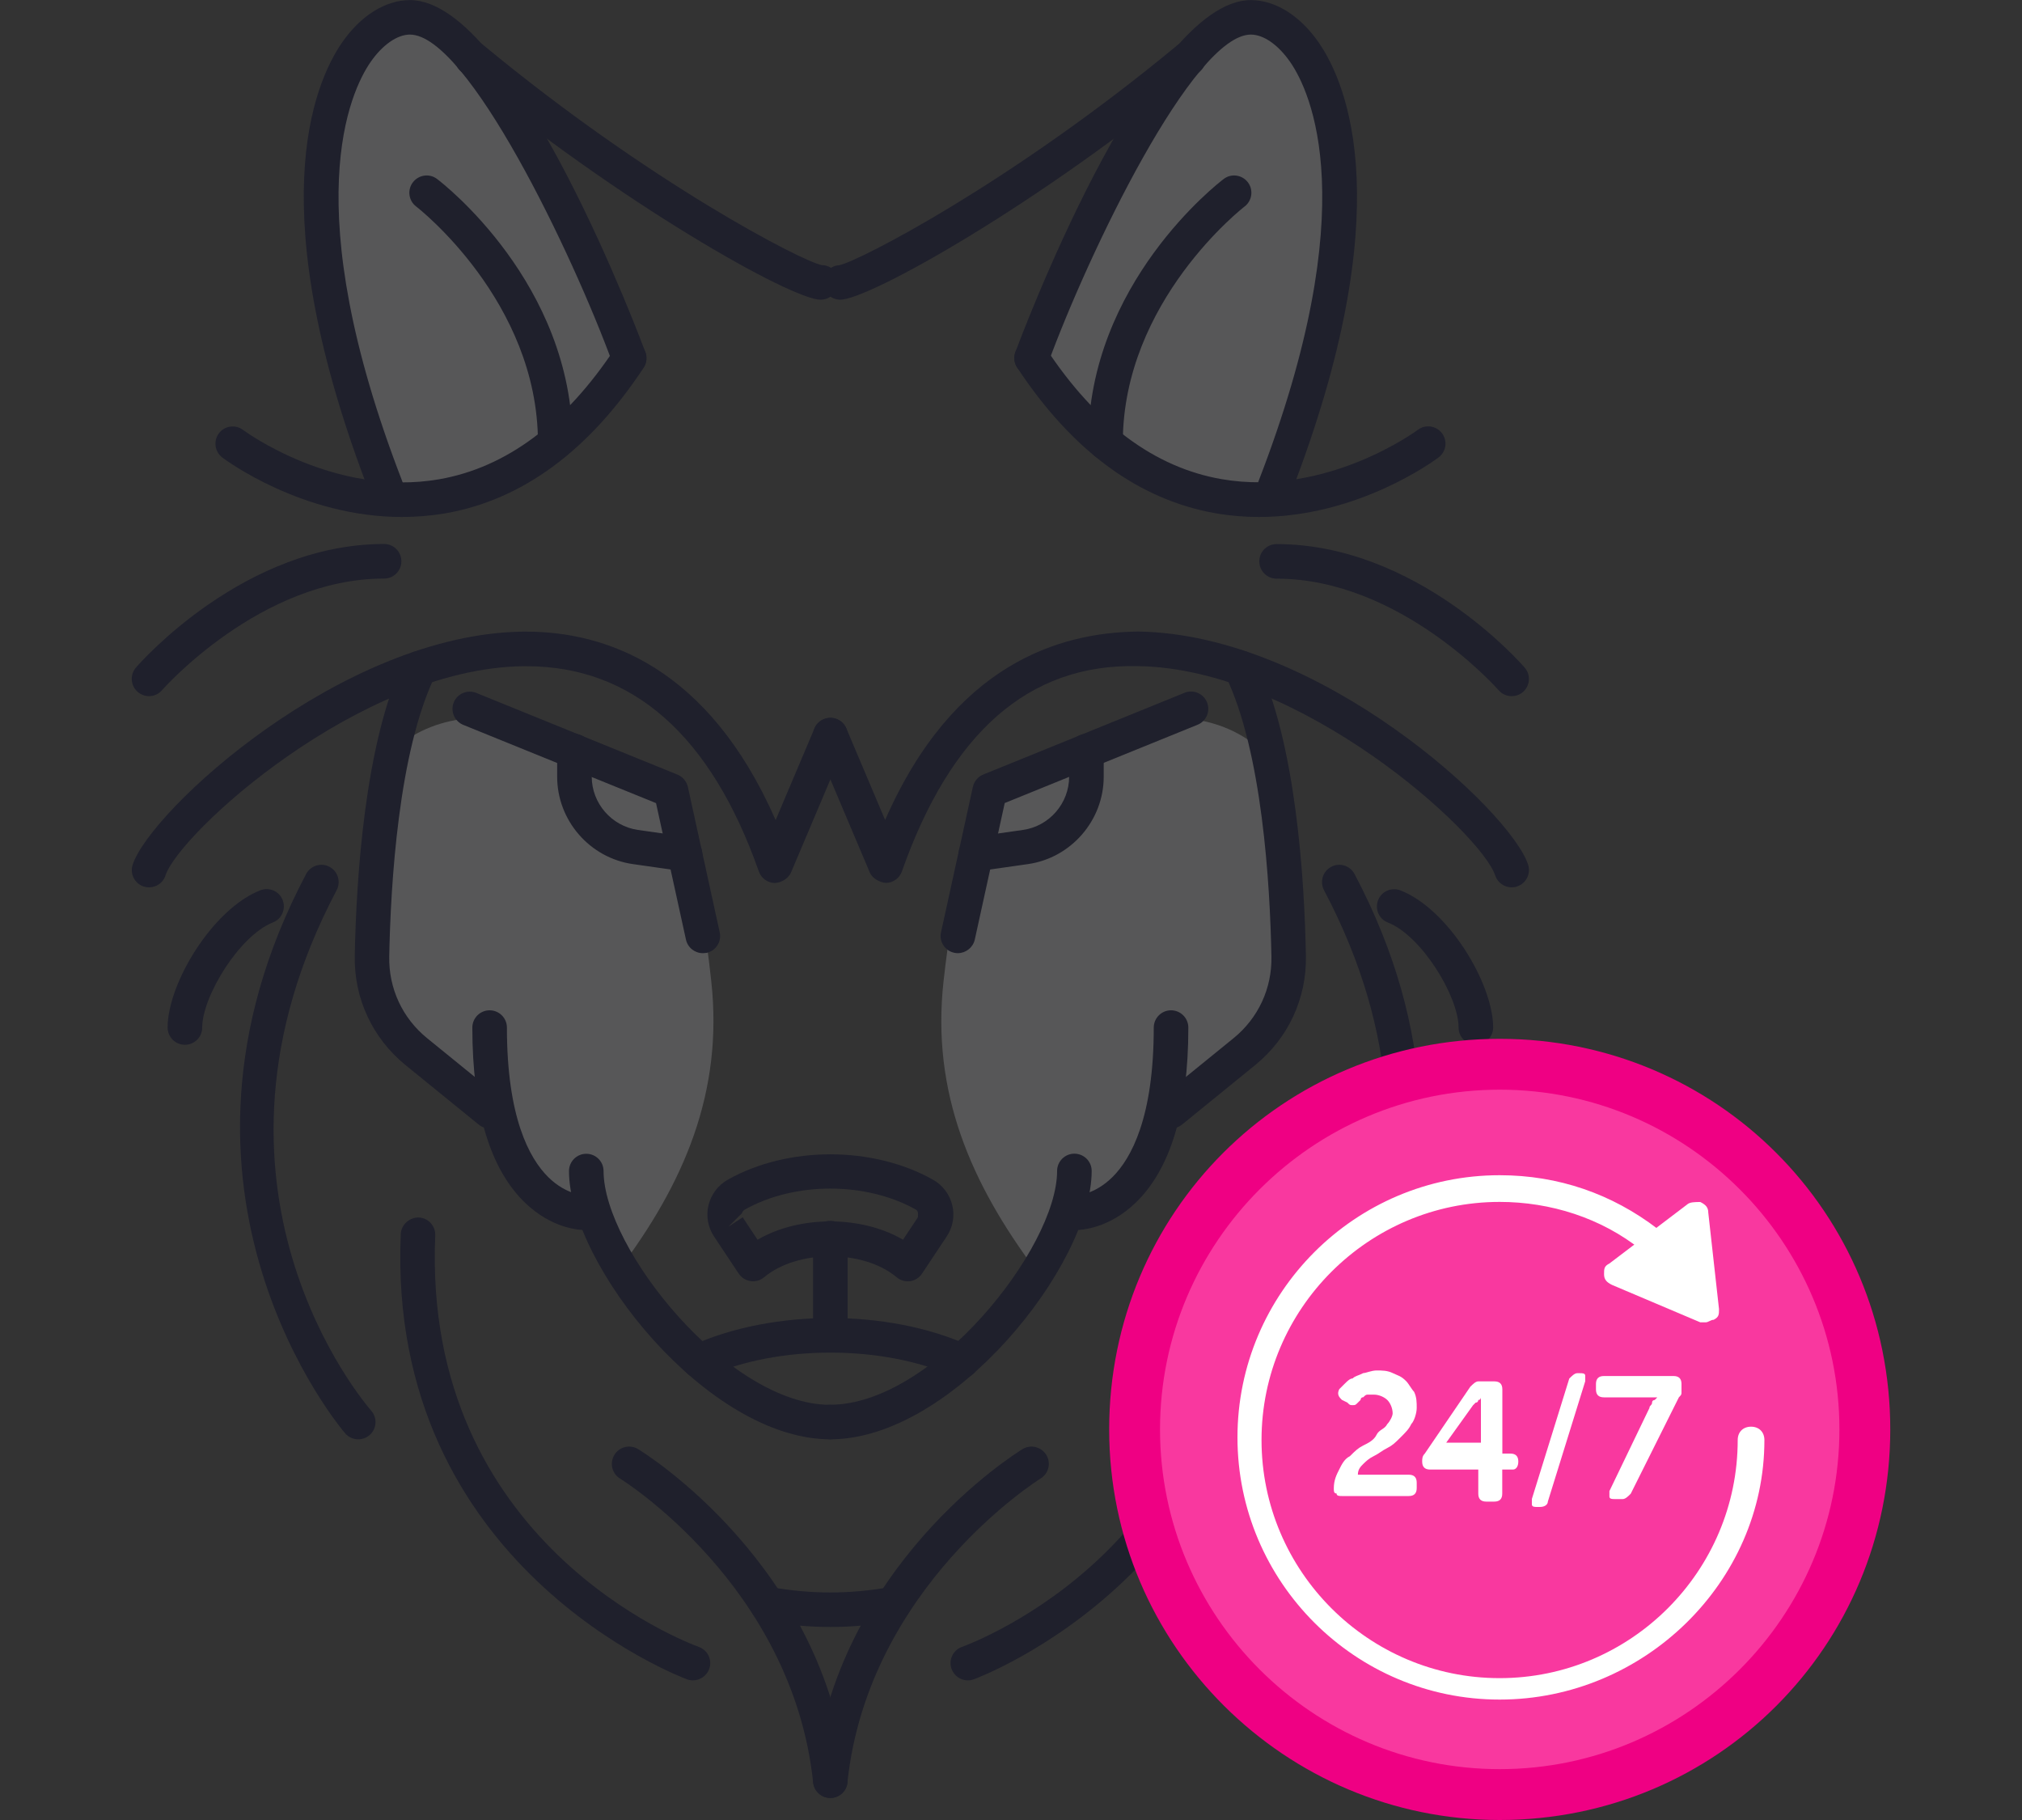 <?xml version="1.0" encoding="utf-8"?>
<!-- Generator: Adobe Illustrator 26.1.0, SVG Export Plug-In . SVG Version: 6.00 Build 0)  -->
<svg version="1.1" id="Layer_1" xmlns="http://www.w3.org/2000/svg" xmlns:xlink="http://www.w3.org/1999/xlink" x="0px" y="0px"
	 viewBox="0 0 200 180" style="enable-background:new 0 0 200 180;" xml:space="preserve">
<rect x="0" y="0" width="200" height="180" fill="#333333" stroke="none"/>
<style type="text/css">
	.st0{clip-path:url(#SVGID_00000053537877369837961380000006252968224802043302_);}
	.st1{opacity:0.25;fill:#C5C7C8;enable-background:new    ;}
	.st2{fill:#1F202C;}
	.st3{fill:#F9389F;}
	.st4{fill:#EF0083;}
	.st5{fill:#FFFFFF;}
	.st6{clip-path:url(#SVGID_00000154406778299563555540000005612949180812970883_);}
	.st7{clip-path:url(#SVGID_00000000206044213425580440000016596564536164332682_);}
</style>
<g>
	<g>
		<defs>
			<rect id="SVGID_00000117651203028412213580000004364654823616230560_" x="13.03" width="138.2" height="177.82"/>
		</defs>
		<clipPath id="SVGID_00000052823500069080277190000002241198587775353254_">
			<use xlink:href="#SVGID_00000117651203028412213580000004364654823616230560_"  style="overflow:visible;"/>
		</clipPath>
		<g style="clip-path:url(#SVGID_00000052823500069080277190000002241198587775353254_);">
			<path class="st1" d="M70.35,97.02c-2.04-18.66-5.2-19.64-15.9-24.49c-5.4-2.44-11.6-2.07-15.79,1.87
				c-0.41,5.51-1.9,10.88-2.73,16.37c-0.27,1.8-0.36,4.08-0.4,6.41c0.33,0.51,0.38,1.11,0.58,1.68c0.03,0.09,0.13,0.34,0.22,0.56
				l0.01,0.03c0.28,0.58,0.59,1.15,0.92,1.7c0.3,0.5,0.63,0.99,0.97,1.47c0.62,0.7,0.6,0.72,0.4,0.5c0.95,1.12,1.99,2.16,3.04,3.18
				c0.34-0.05,0.67-0.1,1.04-0.1c4.74,0,6.84,4.08,6.32,7.72c0.14,0.2,0.28,0.4,0.43,0.6c3.51,0.21,5.48,2.71,5.87,5.5
				c0.31,0.1,0.62,0.23,1.07,0.45c0.88,0.33,1.69,0.79,2.42,1.46c1.19,1.09,1.74,2.68,1.89,4.25c0.13-0.16,0.28-0.31,0.41-0.47
				C67.64,117.08,71.56,108.03,70.35,97.02L70.35,97.02z"/>
			<path class="st1" d="M48.79,10.69c-0.05-0.04-0.1-0.07-0.14-0.11c-1.36-2.37-2.94-4.62-4.91-6.72c-1.81-1.93-2.78-2.2-5.27-2.68
				c-0.14,0.73-1.77,0.53-2.23,1.12c-1.07,1.4-2.03,2.87-2.87,4.41c-0.38,0.7-0.73,1.42-1.07,2.14c-0.06,0.13-0.11,0.24-0.15,0.32
				c-0.12,0.3-0.24,0.6-0.35,0.9c-0.97,2.58-0.78,5.18-1.32,7.88c0.26,0.71-0.17,1.63-0.16,2.39c0,0.32-0.02,0.38,0,0.76
				c0,0.02,0.22,0.3,0.22,0.32c0.06,0.3-0.09,0.9-0.03,1.21c0.22,1.06,0.23,1.75,0.55,2.79c0.67,2.22,1.5,4.38,2.25,6.57
				c1.4,4.09,2.34,8.33,2.02,12.61c6.01,6.77,11.88,5.39,21.6-1.52C66.27,36.45,58.02,18.69,48.79,10.69L48.79,10.69z"/>
			<path class="st1" d="M123.51,103.86c0.22,0,0.4,0.04,0.61,0.06c1.03-1.69,2.03-3.4,3.12-5.05c0.34-0.52,0.74-0.96,1.17-1.35
				c-0.02-2.42-0.38-4.87-0.66-6.74c-0.83-5.49-2.32-10.86-2.73-16.37c-4.19-3.93-10.39-4.31-15.79-1.87
				c-10.71,4.84-14.02,7.57-15.9,24.49c-1.23,11.01,2.72,20.06,9.21,28.72c0.13,0.17,0.28,0.31,0.41,0.47
				c0.15-1.57,0.7-3.16,1.89-4.25c0.73-0.67,1.55-1.13,2.42-1.46c0.95-0.48,1.29-0.56,2.29-0.69c0.34-0.32,0.68-0.62,0.99-0.96
				c0.35-0.4,1.81-2.3,0.51-0.57c1-1.34,2.02-2.69,3.16-3.93c0.94-1.02,0.48-1.32,1.54-2.16
				C115.22,108.54,118.76,103.86,123.51,103.86L123.51,103.86z"/>
			<path class="st1" d="M114.9,10.69c0.04-0.05,0.1-0.07,0.14-0.11c1.36-2.37,2.94-4.62,4.91-6.72c1.81-1.93,3.66-2.56,6.15-3.03
				c0.14,0.73,0.9,0.89,1.35,1.48c1.07,1.4,2.03,2.87,2.87,4.41c0.38,0.7,0.73,1.42,1.07,2.14c0.06,0.13,0.11,0.24,0.15,0.32
				c0.12,0.3,0.24,0.6,0.35,0.9c0.97,2.58,1.3,5.15,1.85,7.85c-0.26,0.71-0.09,1.56-0.1,2.31c0,0.32,0,0.71-0.01,1.09
				c0,0.02,0,0.01-0.01,0.03c-0.06,0.3-0.11,0.61-0.17,0.91c-0.22,1.06-0.5,2.11-0.82,3.15c-0.67,2.22-1.5,4.38-2.25,6.57
				c-1.4,4.09-2.6,9.59-2.28,13.87c-6.01,6.77-17.62,2.75-21.34-2.77C99.09,31.69,105.85,22.27,114.9,10.69L114.9,10.69z"/>
			<path class="st2" d="M82.13,160.91c-2.11,0-4.32-0.2-6.58-0.6c-0.93-0.16-1.55-1.05-1.38-1.98c0.16-0.93,1.02-1.54,1.98-1.38
				c4.11,0.73,7.85,0.73,11.97,0c0.95-0.16,1.82,0.46,1.98,1.38c0.16,0.93-0.46,1.81-1.38,1.98
				C86.45,160.71,84.24,160.91,82.13,160.91L82.13,160.91z"/>
			<path class="st2" d="M14.74,87.76c-0.17,0-0.35-0.03-0.52-0.08c-0.9-0.29-1.39-1.25-1.1-2.15c1.71-5.31,20.63-22.82,38.57-23.06
				h0.36c7.79,0,17.99,3.41,24.67,18.64l3.84-9.07c0.37-0.86,1.38-1.26,2.24-0.91c0.87,0.37,1.28,1.37,0.91,2.24l-5.47,12.92
				c-0.28,0.65-1.05,1.03-1.62,1.04c-0.71-0.02-1.33-0.48-1.56-1.14c-4.75-13.48-12.49-20.3-22.99-20.3h-0.33
				C35.52,66.1,17.7,82.47,16.37,86.58C16.14,87.31,15.46,87.76,14.74,87.76L14.74,87.76z"/>
			<path class="st2" d="M69.52,94.27c-0.79,0-1.49-0.54-1.67-1.34l-2.96-13.5l-19.07-7.74c-0.87-0.36-1.29-1.35-0.94-2.22
				c0.36-0.88,1.35-1.29,2.23-0.94l19.9,8.08c0.52,0.21,0.9,0.67,1.03,1.22l3.15,14.38c0.2,0.92-0.38,1.83-1.3,2.03
				C69.76,94.25,69.64,94.27,69.52,94.27L69.52,94.27z"/>
			<path class="st2" d="M67.75,86.18c-0.08,0-0.16,0-0.24-0.02l-4.91-0.7c-4.27-0.61-7.49-4.32-7.49-8.64v-2.53
				c0-0.94,0.76-1.71,1.71-1.71c0.94,0,1.71,0.76,1.71,1.71v2.53c0,2.62,1.96,4.88,4.56,5.26l4.91,0.7c0.93,0.13,1.58,1,1.45,1.93
				C69.32,85.56,68.58,86.18,67.75,86.18L67.75,86.18z"/>
			<path class="st2" d="M48.44,111.61c-0.38,0-0.76-0.12-1.08-0.38l-7.26-5.9c-3.26-2.66-5.09-6.59-5.01-10.79
				c0.14-7.44,0.97-21.13,4.88-29.21c0.41-0.84,1.43-1.2,2.28-0.79c0.85,0.41,1.2,1.44,0.79,2.29c-3.63,7.49-4.4,20.62-4.54,27.77
				c-0.06,3.15,1.3,6.09,3.75,8.08l7.26,5.9c0.73,0.6,0.84,1.67,0.25,2.4C49.42,111.39,48.93,111.61,48.44,111.61L48.44,111.61z"/>
			<path class="st2" d="M57.94,121.66c-0.66,0-3.35-0.16-5.99-2.69c-3.47-3.33-5.23-9.16-5.23-17.34c0-0.94,0.76-1.71,1.71-1.71
				c0.94,0,1.71,0.76,1.71,1.71c0,8.88,2.22,12.94,4.08,14.78c1.84,1.83,3.69,1.8,3.72,1.83c0.86,0.12,1.71,0.73,1.74,1.66
				c0.02,0.93-0.69,1.71-1.62,1.75H57.94z"/>
			<path class="st2" d="M82.13,142.35c-12.15,0-25.85-17.31-25.85-26.53c0-0.94,0.76-1.71,1.71-1.71c0.94,0,1.71,0.76,1.71,1.71
				c0,7.64,12.34,23.12,22.43,23.12c0.94,0,1.71,0.76,1.71,1.71S83.08,142.35,82.13,142.35L82.13,142.35z"/>
			<path class="st2" d="M81.16,29.64c-2.84,0-19.81-9.52-35.54-22.55c-0.73-0.6-0.83-1.68-0.23-2.41c0.6-0.73,1.68-0.83,2.41-0.23
				c16.54,13.69,31.68,21.46,33.48,21.77c0.95,0,1.65,0.76,1.65,1.7C82.92,28.88,82.1,29.64,81.16,29.64L81.16,29.64z"/>
			<path class="st2" d="M38.19,49.93c-0.68,0-1.33-0.41-1.59-1.09c-10.87-28.1-5.57-40.54-2.79-44.6c1.85-2.69,4.31-4.23,6.74-4.23
				h0.01c10.41,0.03,23.15,34.47,23.27,34.82c0.33,0.89-0.13,1.87-1.02,2.19c-0.88,0.32-1.86-0.13-2.19-1.02
				C56.6,25,46.24,3.44,40.55,3.42h0c-1.27,0-2.74,1.03-3.92,2.75c-1.93,2.81-7.41,14.1,3.16,41.43c0.34,0.88-0.1,1.87-0.98,2.21
				C38.6,49.9,38.39,49.93,38.19,49.93L38.19,49.93z"/>
			<path class="st2" d="M39.74,51.13c-9.82,0-17.39-5.61-17.75-5.88c-0.75-0.57-0.9-1.64-0.34-2.39c0.56-0.75,1.63-0.91,2.39-0.34
				c0.09,0.07,9.03,6.68,19.4,4.88c6.63-1.16,12.47-5.51,17.37-12.92c0.51-0.79,1.57-1.01,2.37-0.49c0.79,0.52,1,1.58,0.49,2.37
				c-5.44,8.25-12.05,13.1-19.67,14.42C42.54,51.02,41.11,51.13,39.74,51.13L39.74,51.13z"/>
			<path class="st2" d="M14.74,68.85c-0.4,0-0.79-0.14-1.12-0.42c-0.71-0.62-0.79-1.69-0.17-2.41c0.43-0.5,10.72-12.22,24.54-12.22
				c0.94,0,1.71,0.76,1.71,1.71s-0.76,1.71-1.71,1.71c-12.24,0-21.86,10.93-21.96,11.03C15.7,68.65,15.22,68.85,14.74,68.85
				L14.74,68.85z"/>
			<path class="st2" d="M18.29,103.33c-0.94,0-1.71-0.76-1.71-1.71c0-4.36,4.45-11.72,9.17-13.57c0.88-0.34,1.87,0.09,2.21,0.97
				c0.34,0.88-0.09,1.87-0.97,2.21C23.68,92.54,20,98.54,20,101.63C20,102.57,19.23,103.33,18.29,103.33z"/>
			<path class="st2" d="M35.43,142.35c-0.47,0-0.95-0.2-1.28-0.58c-0.21-0.24-20.49-23.91-3.87-55.33c0.44-0.83,1.48-1.16,2.31-0.71
				c0.83,0.44,1.15,1.47,0.71,2.31c-15.49,29.29,2.64,50.58,3.42,51.48c0.62,0.71,0.55,1.79-0.16,2.41
				C36.23,142.21,35.83,142.35,35.43,142.35z"/>
			<path class="st2" d="M68.54,166.19c-0.19,0-0.39-0.03-0.58-0.1c-0.3-0.11-29.74-11.05-28.32-44.04c0.04-0.95,0.89-1.66,1.78-1.64
				c0.94,0.04,1.67,0.84,1.63,1.78c-1.3,30.44,24.95,40.29,26.07,40.69c0.89,0.32,1.35,1.3,1.03,2.18
				C69.89,165.76,69.23,166.19,68.54,166.19z"/>
			<path class="st2" d="M82.13,177.82c-0.86,0-1.6-0.65-1.7-1.53c-2.05-19.43-18.92-29.95-19.09-30.05
				c-0.81-0.49-1.06-1.54-0.57-2.35c0.49-0.81,1.54-1.06,2.35-0.57c0.75,0.46,18.48,11.52,20.71,32.61c0.1,0.94-0.58,1.78-1.52,1.88
				C82.25,177.81,82.19,177.82,82.13,177.82L82.13,177.82z"/>
			<path class="st2" d="M54.92,45.48c-0.94,0-1.71-0.76-1.71-1.71c0-14-11.93-23.26-12.05-23.35c-0.75-0.57-0.89-1.65-0.32-2.39
				c0.57-0.75,1.65-0.9,2.39-0.33c0.55,0.41,13.4,10.35,13.4,26.07C56.62,44.71,55.86,45.48,54.92,45.48L54.92,45.48z"/>
			<path class="st2" d="M149.52,87.76c-0.72,0-1.39-0.46-1.63-1.18c-1.33-4.11-19.15-20.48-35.36-20.7
				c-10.86-0.25-18.52,6.69-23.32,20.3c-0.23,0.66-0.85,1.12-1.56,1.14c-0.56-0.03-1.35-0.39-1.62-1.04l-5.47-12.92
				c-0.37-0.87,0.04-1.87,0.91-2.24c0.86-0.36,1.87,0.04,2.24,0.91l3.84,9.07c6.78-15.46,17.24-18.55,25.03-18.64
				c17.94,0.24,36.86,17.76,38.57,23.06c0.29,0.9-0.2,1.86-1.1,2.15C149.88,87.74,149.7,87.76,149.52,87.76L149.52,87.76z"/>
			<path class="st2" d="M94.75,94.27c-0.12,0-0.24-0.01-0.37-0.04c-0.92-0.2-1.51-1.11-1.3-2.03l3.15-14.38
				c0.12-0.55,0.5-1,1.03-1.22l19.9-8.08c0.87-0.36,1.87,0.06,2.23,0.94c0.35,0.87-0.07,1.87-0.94,2.22l-19.07,7.74l-2.96,13.5
				C96.24,93.72,95.53,94.26,94.75,94.27L94.75,94.27z"/>
			<path class="st2" d="M96.52,86.18c-0.84,0-1.57-0.61-1.69-1.47c-0.13-0.93,0.51-1.8,1.45-1.93l4.91-0.7
				c2.6-0.37,4.56-2.63,4.56-5.26v-2.53c0-0.94,0.76-1.71,1.71-1.71c0.94,0,1.71,0.76,1.71,1.71v2.53c0,4.31-3.22,8.03-7.49,8.64
				l-4.91,0.7C96.68,86.17,96.59,86.17,96.52,86.18L96.52,86.18z"/>
			<path class="st2" d="M115.83,111.61c-0.5,0-0.99-0.21-1.33-0.63c-0.59-0.73-0.49-1.81,0.25-2.4l7.26-5.9
				c2.45-1.99,3.81-4.93,3.75-8.08c-0.14-7.16-0.91-20.28-4.54-27.77c-0.41-0.85-0.06-1.87,0.79-2.29c0.85-0.41,1.87-0.05,2.28,0.79
				c3.92,8.08,4.74,21.77,4.88,29.21c0.08,4.2-1.75,8.14-5.01,10.79l-7.25,5.9C116.59,111.48,116.21,111.61,115.83,111.61
				L115.83,111.61z"/>
			<path class="st2" d="M106.32,121.66h-0.12c-0.94-0.04-1.67-0.84-1.63-1.78c0.04-0.93,0.98-1.63,1.75-1.64h0
				c0.13,0,1.91-0.04,3.72-1.83c1.86-1.85,4.08-5.91,4.08-14.78c0-0.94,0.76-1.71,1.71-1.71c0.94,0,1.71,0.76,1.71,1.71
				c0,8.18-1.76,14.01-5.23,17.34C109.68,121.49,106.99,121.66,106.32,121.66z"/>
			<path class="st2" d="M82.13,142.35c-0.94,0-1.71-0.76-1.71-1.71s0.76-1.71,1.71-1.71c10.09,0,22.43-15.48,22.43-23.12
				c0-0.94,0.76-1.71,1.71-1.71c0.94,0,1.71,0.76,1.71,1.71C107.98,125.04,94.29,142.35,82.13,142.35L82.13,142.35z"/>
			<path class="st2" d="M83.11,29.64c-0.94,0-1.71-0.76-1.71-1.71c0-0.91,0.72-1.66,1.61-1.7c1.93-0.39,17-8.14,33.46-21.77
				c0.72-0.6,1.8-0.51,2.41,0.23c0.6,0.73,0.5,1.8-0.23,2.41C102.92,20.12,85.95,29.64,83.11,29.64L83.11,29.64z"/>
			<path class="st2" d="M126.08,49.93c-0.2,0-0.41-0.04-0.62-0.12c-0.88-0.34-1.32-1.33-0.98-2.21
				c10.57-27.33,5.09-38.62,3.16-41.43c-1.19-1.73-2.65-2.75-3.92-2.75h0C118.02,3.44,107.66,25,103.64,36
				c-0.32,0.89-1.31,1.33-2.19,1.02c-0.89-0.33-1.34-1.31-1.02-2.19c0.13-0.35,12.86-34.79,23.28-34.82h0.01
				c2.43,0,4.89,1.54,6.74,4.23c2.78,4.05,8.08,16.5-2.79,44.6C127.41,49.52,126.76,49.93,126.08,49.93z"/>
			<path class="st2" d="M124.53,51.13c-1.38,0-2.8-0.11-4.25-0.36c-7.61-1.32-14.23-6.16-19.67-14.42c-0.52-0.79-0.3-1.85,0.49-2.37
				c0.79-0.52,1.85-0.3,2.37,0.49c4.89,7.42,10.73,11.77,17.37,12.92c10.38,1.79,19.31-4.81,19.4-4.88
				c0.76-0.57,1.83-0.41,2.39,0.34c0.57,0.76,0.42,1.82-0.34,2.39C141.92,45.52,134.35,51.13,124.53,51.13L124.53,51.13z"/>
			<path class="st2" d="M149.52,68.85c-0.48,0-0.95-0.2-1.29-0.59c-0.1-0.11-9.72-11.03-21.96-11.03c-0.94,0-1.71-0.76-1.71-1.71
				s0.76-1.71,1.71-1.71c13.83,0,24.11,11.72,24.54,12.22c0.62,0.71,0.54,1.79-0.17,2.41C150.32,68.71,149.92,68.85,149.52,68.85
				L149.52,68.85z"/>
			<path class="st2" d="M145.98,103.33c-0.94,0-1.71-0.76-1.71-1.71c0-3.09-3.68-9.09-6.99-10.38c-0.88-0.34-1.31-1.33-0.97-2.21
				c0.34-0.88,1.33-1.31,2.21-0.97c4.72,1.84,9.17,9.2,9.17,13.57C147.68,102.57,146.92,103.33,145.98,103.33z"/>
			<path class="st2" d="M128.83,142.35c-0.4,0-0.8-0.14-1.13-0.42c-0.71-0.62-0.78-1.7-0.16-2.41c0.78-0.89,18.91-22.19,3.42-51.48
				c-0.44-0.84-0.12-1.87,0.71-2.31c0.83-0.45,1.87-0.12,2.31,0.71c16.61,31.42-3.67,55.09-3.87,55.33
				C129.78,142.15,129.31,142.35,128.83,142.35z"/>
			<path class="st2" d="M95.73,166.19c-0.7,0-1.35-0.43-1.61-1.13c-0.32-0.89,0.14-1.86,1.03-2.18
				c1.12-0.41,27.37-10.25,26.07-40.69c-0.04-0.94,0.69-1.74,1.63-1.78c0.84-0.04,1.74,0.68,1.78,1.64
				c1.42,32.99-28.03,43.94-28.32,44.04C96.12,166.16,95.92,166.19,95.73,166.19z"/>
			<path class="st2" d="M82.13,177.82c-0.06,0-0.12,0-0.18-0.01c-0.94-0.1-1.62-0.94-1.52-1.88c2.23-21.09,19.96-32.15,20.71-32.61
				c0.8-0.49,1.85-0.24,2.35,0.57c0.49,0.8,0.24,1.85-0.57,2.34c-0.17,0.11-17.04,10.67-19.1,30.05
				C83.74,177.17,83,177.82,82.13,177.82L82.13,177.82z"/>
			<path class="st2" d="M109.35,45.48c-0.94,0-1.71-0.76-1.71-1.71c0-15.72,12.85-25.66,13.4-26.07c0.74-0.57,1.82-0.42,2.39,0.33
				c0.57,0.75,0.42,1.82-0.32,2.39c-0.12,0.09-12.05,9.35-12.05,23.35C111.06,44.71,110.29,45.47,109.35,45.48L109.35,45.48z"/>
			<path class="st2" d="M95.13,136.32c-0.24,0-0.47-0.05-0.7-0.15c-7.06-3.18-17.45-3.21-24.56,0c-0.86,0.39-1.87,0-2.26-0.85
				c-0.39-0.86-0.01-1.87,0.85-2.26c8.03-3.62,19.38-3.6,27.37,0c0.86,0.39,1.24,1.4,0.85,2.26
				C96.4,135.94,95.78,136.32,95.13,136.32L95.13,136.32z"/>
			<path class="st2" d="M89.78,126.72c-0.4,0-0.79-0.14-1.09-0.4c-3.31-2.76-9.8-2.76-13.11,0c-0.37,0.31-0.86,0.46-1.34,0.38
				c-0.48-0.07-0.91-0.34-1.18-0.75l-2.44-3.67c-0.6-0.91-0.8-2.04-0.54-3.09c0.26-1.07,0.97-2,1.93-2.53
				c5.94-3.33,14.3-3.33,20.25,0c0.97,0.54,1.67,1.46,1.93,2.53c0.26,1.06,0.06,2.19-0.55,3.1l-2.44,3.67
				c-0.27,0.41-0.7,0.68-1.18,0.75C89.94,126.72,89.86,126.72,89.78,126.72L89.78,126.72z M73.46,120.39l1.47,2.22
				c4.12-2.41,10.26-2.42,14.39,0l1.47-2.22c0.05-0.49-0.02-0.65-0.2-0.76c-4.94-2.77-11.99-2.77-16.92,0
				c-0.19,0.11-0.26,0.27-0.28,0.36l-1.35,1.34L73.46,120.39L73.46,120.39z"/>
			<path class="st2" d="M82.13,133.71c-0.94,0-1.71-0.76-1.71-1.71v-9.55c0-0.94,0.76-1.71,1.71-1.71c0.94,0,1.71,0.76,1.71,1.71
				V132C83.84,132.94,83.07,133.71,82.13,133.71z"/>
		</g>
	</g>
	<path class="st3" d="M148.34,177.35c19.87,0,35.98-16.11,35.98-35.98c0-19.87-16.11-35.99-35.98-35.99s-35.99,16.11-35.99,35.99
		C112.35,161.24,128.46,177.35,148.34,177.35z"/>
	<path class="st4" d="M148.34,180c-21.17,0-38.63-17.2-38.63-38.63s17.2-38.63,38.63-38.63c21.43,0,38.63,17.2,38.63,38.63
		S169.77,180,148.34,180z M148.34,107.77c-18.52,0-33.6,15.08-33.6,33.6s15.08,33.6,33.6,33.6c18.52,0,33.6-15.08,33.6-33.6
		S166.86,107.77,148.34,107.77z"/>
	<path class="st5" d="M159.71,125.76l3.97-2.91l3.7-2.91l0.53,4.76l0.79,4.76l-4.5-1.85L159.71,125.76z"/>
	<path class="st5" d="M168.71,130.78c-0.26,0-0.26,0-0.53,0l-8.73-3.7c-0.53-0.26-0.79-0.53-0.79-1.06c0-0.53,0-0.79,0.53-1.06
		l7.67-5.82c0.26-0.26,0.79-0.26,1.32-0.26c0.53,0.26,0.79,0.53,0.79,1.06l1.06,9.53c0,0.53,0,0.79-0.53,1.06
		C169.24,130.52,168.97,130.78,168.71,130.78z M162.36,125.49l4.76,2.12l-0.53-5.29L162.36,125.49z"/>
	<path class="st5" d="M148.33,168.09c-14.29,0-25.93-11.64-25.93-25.93c0-14.29,11.64-25.93,25.93-25.93
		c5.82,0,11.11,1.85,15.61,5.29c0.53,0.53,0.79,1.32,0.26,1.85c-0.53,0.53-1.32,0.53-1.85,0.26c-3.97-3.18-9-4.76-14.02-4.76
		c-12.96,0-23.55,10.58-23.55,23.55c0,12.97,10.58,23.55,23.55,23.55c12.97,0,23.55-10.58,23.55-23.55c0-0.79,0.53-1.32,1.32-1.32
		c0.79,0,1.32,0.53,1.32,1.32C174.53,156.45,162.62,168.09,148.33,168.09z"/>
	<path class="st5" d="M131.93,147.19c0-0.79,0.26-1.32,0.53-1.85c0.26-0.53,0.53-1.06,1.06-1.32c0.53-0.53,0.79-0.79,1.32-1.06
		c0.53-0.26,1.06-0.53,1.32-1.06c0.26-0.53,0.79-0.53,1.06-1.06c0.26-0.26,0.53-0.79,0.53-1.06c0-0.53-0.26-1.06-0.53-1.32
		c-0.26-0.26-0.79-0.53-1.32-0.53c-0.26,0-0.53,0-0.53,0c-0.26,0-0.26,0-0.53,0.26c-0.26,0-0.26,0.26-0.26,0.26l-0.26,0.26
		c-0.26,0.26-0.26,0.26-0.53,0.26s-0.26,0-0.53-0.26l-0.53-0.26c-0.26-0.26-0.53-0.53-0.26-1.06c0.26-0.26,0.26-0.26,0.53-0.53
		c0.26-0.26,0.53-0.53,0.79-0.53c0.26-0.26,0.53-0.26,1.06-0.53c0.26,0,0.79-0.26,1.32-0.26c0.53,0,1.06,0,1.59,0.26
		c0.53,0.26,0.79,0.26,1.32,0.79c0.26,0.26,0.53,0.79,0.79,1.06c0.26,0.53,0.26,1.06,0.26,1.59c0,0.53-0.26,1.32-0.53,1.59
		c-0.26,0.53-0.53,0.79-1.06,1.32c-0.53,0.53-0.79,0.79-1.32,1.06c-0.53,0.26-0.79,0.53-1.32,0.79c-0.53,0.26-0.79,0.53-1.06,0.79
		c-0.26,0.26-0.53,0.53-0.53,1.06h5.03c0.53,0,0.79,0.26,0.79,0.79v0.53c0,0.53-0.26,0.79-0.79,0.79h-6.61c-0.26,0-0.53,0-0.53-0.26
		C131.93,147.72,131.93,147.46,131.93,147.19z"/>
	<path class="st5" d="M141.46,145.34c-0.53,0-0.79-0.26-0.79-0.79c0-0.26,0-0.53,0.26-0.79l4.5-6.61c0.26-0.26,0.53-0.53,0.79-0.53
		h1.59c0.53,0,0.79,0.26,0.79,0.79v6.35h0.79c0.53,0,0.79,0.26,0.79,0.79c0,0.53-0.26,0.79-0.53,0.79h-1.06v2.38
		c0,0.53-0.26,0.79-0.79,0.79h-0.79c-0.53,0-0.79-0.26-0.79-0.79v-2.38H141.46z M146.48,143.49v-3.7c0-0.26,0-0.26,0-0.53
		c0-0.26,0-0.26,0-0.53s0-0.26,0-0.53c0,0,0,0.26-0.26,0.26c0,0,0,0.26-0.26,0.26l-0.26,0.26l-2.65,3.7h3.44V143.49z"/>
	<path class="st5" d="M155.22,136.34c0.26-0.26,0.53-0.53,0.79-0.53h0.26c0.26,0,0.53,0,0.53,0.26c0,0.26,0,0.26,0,0.53l-3.7,11.91
		c0,0.26-0.26,0.53-0.79,0.53h-0.26c-0.26,0-0.53,0-0.53-0.26c0-0.26,0-0.26,0-0.53L155.22,136.34z"/>
	<path class="st5" d="M163.15,139.25c0-0.26,0.26-0.26,0.26-0.53c0-0.26,0.26-0.26,0.26-0.26l0.26-0.26c0,0,0,0-0.26,0h-0.26h-0.26
		h-4.5c-0.53,0-0.79-0.26-0.79-0.79v-0.53c0-0.53,0.26-0.79,0.79-0.79h6.88c0.53,0,0.79,0.26,0.79,0.79v0.26c0,0.26,0,0.26,0,0.53
		c0,0.26,0,0.26-0.26,0.53l-4.76,9.53c-0.26,0.26-0.53,0.53-0.79,0.53h-0.79c-0.26,0-0.53,0-0.53-0.26c0-0.26,0-0.26,0-0.53
		L163.15,139.25z"/>
</g>
</svg>
